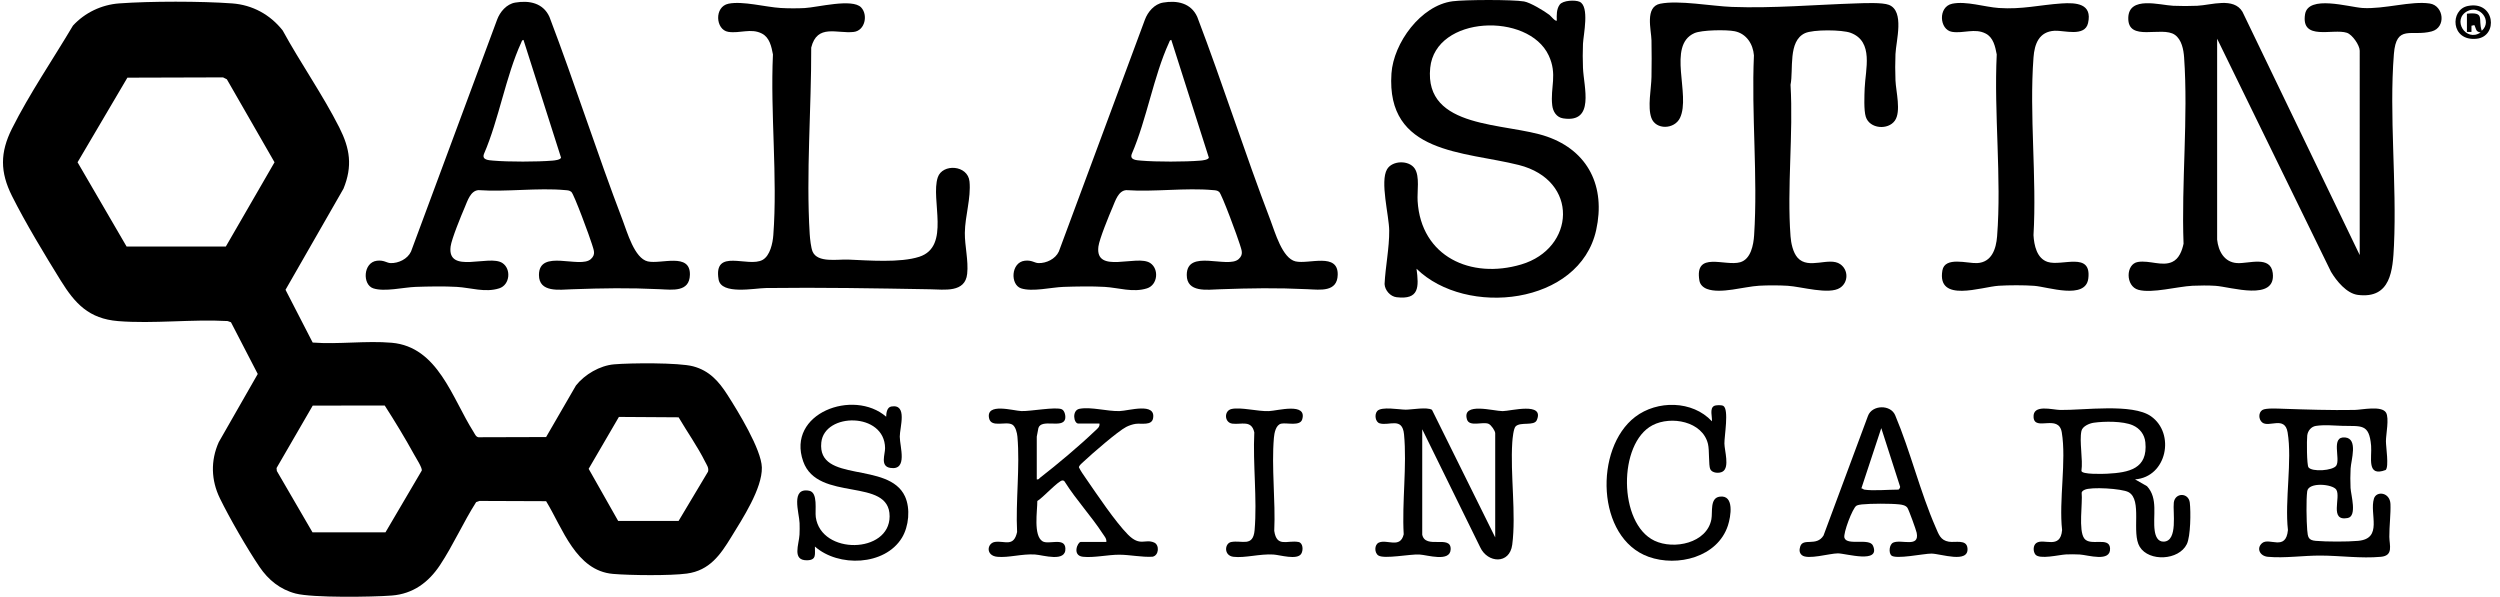<?xml version="1.0" encoding="UTF-8"?>
<svg id="Layer_1" data-name="Layer 1" xmlns="http://www.w3.org/2000/svg" viewBox="0 0 2191 523">
  <path d="M274.03,300.21c22.42,1.75,47.14-1.79,69.29.18,40.56,3.6,52.84,48.44,71.68,78.11,1.15,1.81,2.05,4.35,4.29,4.7l59.32-.17,26.17-45.21c7.72-9.7,20.9-17.44,33.42-18.52,14.27-1.23,56.64-1.61,69.28,1.75,14.19,3.78,22.46,13.13,30.01,24.92,9.12,14.22,29.82,47.91,30.2,63.71.44,18.41-17.11,45.13-26.83,61-9.5,15.51-18.94,29.3-38.91,32-14.49,1.96-49.73,1.59-64.75.29-32.42-2.79-44.14-40.08-58.59-63.73l-58.37-.22-2.95,1.04c-11.21,17.59-20.22,37.93-31.67,55.2-9.99,15.07-23.57,25.22-42.25,26.67-17.03,1.33-69.48,2.1-84.28-1.75-13.56-3.53-23.91-11.93-31.62-23.32-10.84-16-26.26-42.74-34.74-60.11-7.74-15.85-8.25-33.02-1.01-49.25l34.17-59.75-23.47-45.34-2.95-1.04c-31.15-1.75-65.2,2.55-96,.04-25.61-2.09-37.76-15.39-50.29-35.6-13.93-22.48-30.98-50.68-42.7-74.12C0,150.71,0,133.72,10.47,112.76c15.19-30.37,36.13-61.05,53.47-90.31,10.4-11.32,25.03-18.33,40.47-19.47,27.13-2,71.9-2,99.03,0,17.83,1.31,33.32,9.8,44.27,23.66,15.48,28.35,35.17,56.43,49.67,85.12,9.36,18.52,11.71,33.79,3.66,53.58l-50.81,88.63,23.8,46.23ZM111.64,68.08l-43.67,74.14,42.97,73.84h86.98s42.68-73.84,42.68-73.84l-41.79-72.74-3.34-1.66-83.83.25ZM274.08,355.46l-31.71,54.73.26,2.6,31.23,53.72h63.99s31.81-54.14,31.81-54.14c.5-2.39-5.09-11.06-6.65-13.89-8.05-14.6-16.8-29.04-25.83-43.07l-63.1.05ZM542.41,365.38l-26.51,45.49,25.85,45.65h52.98s25.78-43.16,25.78-43.16c.98-3.29-1.25-6.12-2.62-8.88-6.42-12.92-15.79-26.21-23.15-38.75l-52.33-.34Z"/>
  <path d="M1943.11,210.07c1.07,10.14,6.29,19.77,17.45,20.5,10.19.66,29.4-6.88,31.29,8.72,3.04,25.21-36.9,12.07-50.25,11.2-6.05-.39-13.94-.35-20.02-.05-13.51.67-35.32,6.83-47.47,3.57-11.51-3.09-11.25-22.72-.41-24.43,10.28-1.62,20.99,4.07,29.99,0,6.09-2.75,8.69-9.93,9.98-15.98-1.98-53.17,4.17-110.52.49-163.24-.48-6.92-2.13-15.64-8.11-19.84-11.39-8-41.37,6.71-40.82-14.94.49-19.39,27.75-11.07,39.34-10.52,6.51.31,14.57.3,21.08,0,12.36-.59,31.91-7.71,39.64,5.25l102.76,213.23V44.43c0-4.69-6.39-14.1-11.26-15.7-12.22-3.99-40.34,7.42-36.65-16.17,2.72-17.32,38.5-6.31,50.42-5.56,18.86,1.19,42.71-6.41,58.9-3.92,12.33,1.9,14.56,21.01,1.63,24.45-17.8,4.74-31-6.58-33.09,19.85-4.24,53.69,2.62,113.2.08,167.71-1.01,21.82-2.76,46.92-31.56,43.38-9.93-1.22-18.84-12.27-23.64-20.31l-99.78-204.22v176.11Z"/>
  <path d="M451.53,2.27c12.37-2.1,24.46.35,29.99,12.49,22.47,59.03,41.66,119.38,64.21,178.36,3.89,10.16,10.31,33.28,21.94,35.97s37.49-8.11,36.96,11.81c-.41,15.22-15.2,13.08-26.38,12.56-27.99-1.3-49.1-.92-76.93.05-11.04.38-28.98,3.13-28.98-12.51,0-23.35,35.88-5.24,45.47-13.93,4.62-4.18,2.5-7.94.99-13.05-1.7-5.74-15.69-43.82-18.06-45.83-1.71-1.45-3.36-1.39-5.42-1.58-24.13-2.2-51.54,1.75-76.03.02-6.97.54-9.54,9.39-11.96,15-3.05,7.08-11.62,27.92-12.43,34.5-3.01,24.45,33.7,6.66,45.4,14.37,7.91,5.21,6.64,19.17-2.77,22.19-12.29,3.94-25.01-.56-37.17-1.27-11.09-.65-24.87-.38-36.07,0-10.46.35-27.3,4.54-37.17,1.27-9.64-3.2-8.91-22.7,3.2-24.19,6.16-.76,8.55,1.95,11.97,2.07,6.96.23,14.95-3.6,17.94-10.14L435.63,17.32c2.51-6.89,8.33-13.77,15.91-15.05ZM458.78,34.96c-1.42.11-1.57,1.47-2.03,2.46-13.4,29.15-19.55,67.29-32.52,97.28-2.24,5.47,3.84,5.7,8.03,6.06,13.48,1.17,38.53,1.12,52.05,0,1.81-.15,6.89-.69,7.38-2.61l-32.91-103.19Z"/>
  <path d="M1019.27,2.27c12.37-2.1,24.46.35,29.99,12.49,22.47,59.03,41.66,119.38,64.21,178.36,3.89,10.16,10.31,33.28,21.94,35.97s37.49-8.11,36.96,11.81c-.41,15.22-15.2,13.08-26.38,12.56-27.99-1.3-49.1-.92-76.93.05-11.04.38-28.98,3.13-28.98-12.51,0-23.35,35.88-5.24,45.47-13.93,4.62-4.18,2.5-7.94.99-13.05-1.7-5.74-15.69-43.82-18.06-45.83-1.71-1.45-3.36-1.39-5.42-1.58-24.13-2.2-51.54,1.75-76.03.02-6.97.54-9.54,9.39-11.96,15-3.05,7.08-11.62,27.92-12.43,34.5-3.01,24.45,33.7,6.66,45.4,14.37,7.91,5.21,6.64,19.17-2.77,22.19-12.29,3.94-25.01-.56-37.17-1.27-11.09-.65-24.87-.38-36.07,0-10.46.35-27.3,4.54-37.17,1.27-9.64-3.2-8.91-22.7,3.2-24.19,6.16-.76,8.55,1.95,11.97,2.07,6.96.23,14.95-3.6,17.94-10.14l75.4-203.11c2.51-6.89,8.33-13.77,15.91-15.05ZM1026.52,34.96c-1.42.11-1.57,1.47-2.03,2.46-13.4,29.15-19.55,67.29-32.52,97.28-2.24,5.47,3.84,5.7,8.03,6.06,13.48,1.17,38.53,1.12,52.05,0,1.81-.15,6.89-.69,7.38-2.61l-32.91-103.19Z"/>
  <path d="M1364.37,17.99c-.14-4.66-.33-9.95,2.55-13.91,2.81-3.87,13.56-4.26,17.43-2.53,8.93,4.01,3.32,29.04,2.97,36.86-.29,6.61-.26,14.42,0,21.04.65,16.8,10.71,48.62-17.38,44.29-5.79-.89-8.93-5.94-9.56-11.41-1.81-15.67,4.73-27.04-3.12-43.78-17.84-38-99.19-35.09-103.82,10.86-5.48,54.38,66.42,47.73,102.46,60.34s51.39,43.84,42.99,81.86c-14.52,65.73-113.97,76.46-157.45,33.9,2.12,16.09,2.46,27.36-17.52,24.97-5.43-.65-10.19-6.05-10.48-11.51.72-15.25,4.22-31.74,4.06-46.93-.14-13.33-8.2-42.97-1.9-53.68,4.64-7.89,19.3-8.14,24.29-.6,4.53,6.84,2,20.15,2.51,28.43,2.97,48.74,46.68,68.63,90.76,55.59,47.37-14.01,51.09-73.8-2.12-87.2-47.95-12.07-116.34-9.39-111.57-80.18,1.8-26.76,25.75-59.65,53.55-63.29,10.86-1.42,52.24-1.6,62.65.15,5.42.91,17.61,8.26,22.21,11.76,1.13.86,5.39,6.2,6.51,4.96Z"/>
  <path d="M1455.06,3.25c16.15-3.27,45.26,2.16,62.7,2.81,36.22,1.34,72.8-1.92,108.95-3.08,7.01-.22,22.96-1,28.76,1.3,13.88,5.5,6.22,31.46,5.72,43.1-.31,7.22-.29,15.8,0,23.03.4,9.73,5.11,27.29-.53,35.31-5.95,8.47-22.11,7.27-25.48-3.36-1.81-5.71-1.23-18.53-.98-25.04.62-16.29,8.18-40.87-12.27-48.54-7.49-2.81-32.86-3.04-40.06.29-15.06,6.97-9.95,31.9-12.65,45.24,2.53,43.24-3.2,89.97,0,132.79.45,5.98,2.1,14.16,6.19,18.76,9.59,10.8,27.58-1.06,37.33,5.64,7.36,5.06,7.26,15.96-.17,20.78-9.59,6.23-33.88-1.08-45.82-1.82-7.48-.46-17.54-.48-25.02-.05-13.32.77-33.71,7.35-45.73,2.83-3.33-1.25-6.05-3.77-6.65-7.33-4.45-26.29,22.39-12.24,35.75-16.08,9.41-2.71,11.67-15.28,12.21-23.73,3.32-51.18-2.48-106.02-.17-157.58-.77-9.93-6.58-19.03-16.81-21.13-7.14-1.47-29-1.19-35.41,1.68-24.22,10.85-2.92,54.04-12.57,74.26-4.87,10.2-21.25,10.65-25.09,0-3.48-9.66-.08-25.49.1-35.92.18-10.62.2-21.4,0-32.02-.18-9.22-6.01-29.39,7.68-32.16Z"/>
  <path d="M638.44,3.25c12.56-2.55,32.5,2.96,45.76,3.75,6.35.38,14.69.41,21.03.06,11.27-.63,41.74-8.64,49.45-.57,6.18,6.47,3.53,20.32-6.5,21.5-14.52,1.71-31.99-7.42-37.23,13.72.19,53.04-4.59,110.58-1.32,163.41.24,3.95,1.08,12.01,2.55,15.42,4.34,10.04,21.98,6.58,31.03,6.95,17.81.73,45.6,3.01,62.44-2.45,27.75-8.99,9.69-50.14,16.22-69.62,4.1-12.24,26.4-10.95,27.81,3.71s-3.93,30.07-4.09,45c-.12,11.35,3.28,24.32,2.04,35.88-1.79,16.72-19.95,13.73-32.53,13.51-47.8-.84-95.99-1.72-143.94-1.09-9.86.13-39.07,6.17-41.38-7.49-4.74-28.05,25.94-10.04,38.62-17.21,6.51-3.68,8.81-14.64,9.33-21.61,3.82-50.98-2.71-106.93-.32-158.41-1.33-6.9-2.9-14.8-9.66-18.3-9.57-4.96-19.4.1-29.49-1.5-11.25-1.78-12.45-22.1.17-24.66Z"/>
  <path d="M1710.95,3.25c12.32-2.5,28.33,2.89,40.77,3.75,20.33,1.41,35.87-2.69,54.98-3.97,12.83-.86,27.22,0,23.26,17.24-2.83,12.31-21.15,6.24-29.23,6.68-13.76.74-17.67,11.5-18.57,23.43-3.77,50.21,2.94,105.04,0,155.74.5,8.81,2.88,20.42,12.48,23.46,12.58,3.98,38.44-9.35,35.56,14.44-2.3,18.99-35.42,7.34-47.51,6.47-8.96-.64-22.02-.61-31.01-.05-15.11.94-54.25,15.32-49.38-13.37,2.13-12.54,22.05-6.04,30.46-6.49,12.85-.68,16.64-12.47,17.5-23.46,4-51.15-2.83-107.7-.32-159.4-1.33-6.9-2.9-14.8-9.66-18.3-9.57-4.96-19.4.1-29.49-1.5-11.25-1.78-12.45-22.1.17-24.66Z"/>
  <path d="M908.59,420.11c1.74.43,2-.71,3.01-1.49,14.73-11.36,34.6-28.09,47.98-40.91,1.87-1.79,4.49-3.5,3.99-6.5h-18.49c-4.16,0-5.85-11.67,1.03-12.95,10.15-1.89,24.15,2.3,35.01,2.01,8.04-.21,32.13-7.95,29.42,6.41-1.23,6.51-10.18,4.1-15.22,4.78-2.64.36-5.9,1.48-8.29,2.7-7.24,3.7-30.1,23.58-36.92,30-1.31,1.24-4.54,3.71-4.54,5.44,1.7,3.44,4.02,6.66,6.2,9.81,9.44,13.68,25.66,37.91,36.77,49.11,10.76,10.84,14.84,3.39,23,6.98,4.73,2.08,4.24,11.36-1.5,12.42-9.5.53-19.57-1.72-28.96-1.77-9.91-.05-22.37,2.84-32,1.8-9.75-1.05-4.62-12.97-1.98-12.97h22.49c.37-2.94-1.73-5.05-3.19-7.3-9.91-15.26-23.13-29.47-32.92-44.96-.51-.97-1.14-1.67-2.34-1.66-3.46.01-17.69,15.71-22.03,17.99.07,8.59-3.65,30.35,4.59,35.35,5.3,3.22,19.39-3.77,20,6.06.79,12.69-19.48,5.97-26.6,5.51-11.38-.74-23,2.95-33.02,2.02-10.52-.98-9.12-12.08-2-13.06,8.52-1.17,16.36,4.84,19.3-8.68-1.36-26.9,2.63-57.09.28-83.62-.28-3.17-1.59-8.79-4.47-10.5-5.62-3.33-18.6,3.11-20.38-5.66-2.8-13.78,21.09-6.5,28.27-6.21,7.99.32,30.37-3.99,35.53-1.54,2.59,1.23,3.56,6.19,2.8,8.76-2.4,8.14-20.7-.78-23.36,7.64-.22.69-1.43,7.16-1.43,7.55v37.42Z"/>
  <path d="M1246.43,468.5c2.65,13.27,25.34-.24,24.94,12.86-.36,11.61-20.38,4.99-27.45,4.61-8.24-.45-30.69,4.15-35.87.88-3.64-2.3-3.7-9.54.42-11.35,7.16-3.15,18.72,5.58,21.74-7.24-1.62-28.02,2.93-60.07.28-87.63-1.49-15.51-13.02-7.14-21.35-9.62-3.79-1.13-4.79-7.7-2.16-10.75,3.66-4.24,19.49-1.24,24.95-1.23,5.5,0,18.59-2.53,23.06.13l55.41,111.82v-91.3c0-2.11-3.5-7.21-5.79-8.23-4.98-2.22-16.93,3.03-18.98-3.95-4.54-15.42,23.4-7.16,31.29-7.2,7.08-.03,36.84-8.28,29.94,7.88-2.33,5.46-14.18,1.25-18.52,5.45-1.94,1.87-2.77,10.77-2.98,13.99-1.83,28.11,3.47,62.83-.04,89.76-2.27,17.41-21.58,16.22-28.07,2.25l-50.81-103.44v92.3Z"/>
  <path d="M2090.81,411.89c-17,6.5-11.93-11.01-12.77-21.2-1.65-19.93-8.79-16.93-25.46-17.49-7.2-.24-15.55-1.08-22.94.07-4.19.65-7.09,4.31-7.58,8.4s-.43,25.76,1.09,27.89c3,4.2,21.44,3.01,24.36-1.49,3.92-6.05-5.16-25.93,7.82-24.68,11.48,1.11,5.12,19.89,4.74,27.24-.27,5.25-.33,11.76-.05,16.99.34,6.32,5.94,24.74-2.48,26.37-16.45,3.18-5.72-18.23-10.03-24.86-3.21-4.94-24.36-6.86-25.47,1.39-1,7.44-.64,26.17,0,34.01.52,6.29,1,8.93,7.5,9.48,9.59.81,27.52.85,37.07,0,22.1-1.98,9.8-23.53,13.91-37.01,2.14-7.04,14.03-5.65,14.48,4.69.36,8.39-1.06,19.66-.99,28.84.06,7.35,3.81,16.44-7.4,17.46-17.38,1.59-35.69-1.03-52.97-1.09-14.94-.05-31.34,2.43-46.07,1.09-7.24-.66-10.25-7.69-4.98-12.05,6.27-5.2,20.78,7.45,22.56-11.4-2.92-25.99,3.87-60.66-.28-85.61-2.46-14.78-16.42-3.9-22.28-8.7-3.25-2.66-3.43-8.64.14-10.9,2.96-1.88,13.79-1.23,17.88-1.09,21.05.69,41.74,1.41,63.02,1.03,6.35-.11,23.71-4.03,27.51,2.39,2.89,4.88-.09,18.96-.11,24.96-.01,5.19,2.77,22.3-.19,25.26Z"/>
  <path d="M1871.15,420.12l10.48,5.98c10.03,10.8,4.9,26.22,6.77,39.14.66,4.56,2.6,9.74,8.08,9.44,12.38-.68,7.67-26.05,8.63-34.15,1.06-8.98,12.97-8.98,14.03,0,.94,7.91.74,29.52-2.61,36.34-7.04,14.34-33.08,15.56-41.22,2.43-7.66-12.35,2.58-41.17-9.89-48-5.7-3.12-33.06-4.83-38.53-2.01-1.16.6-2.12,1.11-2.53,2.46.99,9.4-3.01,33.1,2.33,40.2s21.88-1.98,22.56,8.5c.82,12.63-19.43,5.92-26.59,5.51-3.74-.22-8.28-.23-12.03-.06-5.93.27-23.34,4.71-26.88,0-2.03-2.69-2.06-7.92.87-10,6.43-4.57,21.11,6.13,22.6-11.36-2.92-25.99,3.87-60.66-.28-85.61-2.74-16.5-23.84-.55-24.72-13.26-.81-11.76,16.5-6.48,23.41-6.38,20.71.29,63.14-5.93,79.45,5.5,21.52,15.08,13.98,53.24-13.92,55.33ZM1824.17,377.7c-1.97,9.13,1.47,25,0,34.92,0,3.4,19.27,2.71,22.53,2.54,19.14-1,35.83-4.22,33.49-27.53-.68-6.8-4.8-12.19-11.04-14.92-8.55-3.74-24.94-3.56-34.22-2.23-3.8.54-9.87,3.09-10.76,7.22Z"/>
  <path d="M776.64,365.23c.05-3.26.7-8.33,4.55-8.98,14.4-2.41,7.36,18.29,7.37,26.43.01,8.81,7.31,29.88-8.35,27.38-9.05-1.44-4.47-11.77-4.53-17.35-.31-31.63-53.18-31.33-55.89-4.93-3.72,36.1,59.06,16.13,73.35,47.29,4.87,10.63,3.37,26.27-2.69,36.22-15.05,24.68-55.7,25.91-76.27,7.69-.14,6.58,1.78,11.96-6.99,12.05-13.25.13-6.9-13.95-6.5-22.54.15-3.26.17-6.76.06-10.02-.32-9.17-8.11-31.5,8.42-28.37,7.93,1.5,4.92,17.15,5.79,23.17,4.79,33.29,64.64,32.05,64.7-.74.06-34.87-62.97-12.01-75.73-48.12-14.94-42.3,44.13-64,72.73-39.19Z"/>
  <path d="M1657.48,486.72c-2.34-2.34-1.8-9.64,1.79-11.21,7.08-3.11,23.18,4.86,20.51-8.55-.52-2.6-6.87-20.07-8.08-21.87-1.46-2.18-4.5-2.75-6.96-3.03-7.6-.86-25.32-.8-32.98,0-1.48.15-3.56.45-4.81,1.18-3.34,1.95-11.7,24.1-10.51,28.05,2.21,7.27,22.01-.16,25.05,6.95,6.9,16.15-23.83,6.73-30.73,6.72-7.26,0-26.52,5.85-31.57,1.58-2.44-2.06-2.35-4.81-1.46-7.62,2.52-7.91,14.16.4,20.39-9.58l38.95-104.8c3.57-9.86,19.95-10.22,23.9-.55,13.3,31.52,21.86,67.15,35.49,98.28,2.66,6.06,4.15,11.25,11.5,12.47,5.75.96,15.58-2.36,16.34,5.71,1.29,13.69-23.41,4.79-31.57,4.71-6.64-.07-31.46,5.34-35.25,1.56ZM1633.75,429.09c7.44,1.24,21.67,0,29.99,0,.51,0,1.64-1.66,1.54-2.49l-16.53-51.4-17.45,52.83c.95-.08,1.93.98,2.46,1.07Z"/>
  <path d="M1500.31,369.22c.48-3.62-2.29-11.34,1.99-13.48,1.65-.82,6.49-.93,8.03,0,5.1,3.07.82,26.62.94,33s4.64,20.61-1.39,24.46c-3.06,1.96-9.46,1.5-11.04-2.09-1.5-3.39-.62-16.38-1.96-21.99-4.75-19.91-32.33-24.94-48.6-16.46-30.29,15.8-30.02,86.14,1.68,101.21,17.11,8.13,45.98,2.15,49.9-18.79,1.2-6.41-1.48-18.55,7.22-19.8,13.16-1.89,9.81,17.52,7.27,25.28-9.08,27.76-44.2,36.5-69.53,27.42-45.91-16.46-47.81-95-11.8-122.58,19.38-14.84,50.28-14.52,67.29,3.82Z"/>
  <path d="M1079.22,358.46c8.14-1.87,22.99,2.22,32.82,1.83,7.6-.3,33.67-7.84,29.22,7.23-1.84,6.22-13.29,2.79-18.25,3.73-4.86.92-6.2,8.2-6.56,12.41-2.23,25.95,1.52,55.3.3,81.59,2.18,14.89,11.37,7.95,21.23,9.74,4.06.74,4.34,7.31,2.39,10.38-3.61,5.67-18.61.98-24.39.61-11.74-.75-24.95,3.21-34.99,2-8.67-1.05-7.83-11.84-1.96-12.97,9.36-1.8,19.21,4.74,20.51-10.46,2.32-27.26-1.62-58-.27-85.61-2.48-11.24-11.41-6.61-19.3-7.67-7.06-.95-7.35-11.29-.74-12.81Z"/>
  <path d="M2162.74,5.25c23.94-4.93,26.94,26.69,7.77,28.7-22.79,2.39-23.54-25.45-7.77-28.7ZM2162.01,27.97v-15.96c16.34-1.7,9.43,4.61,13.01,14.96,9.61-8.46-1.66-23.05-12.71-17.15-13.63,7.28-1.32,27.39,11.7,18.65-4.58-.72-3.72-3.18-5.51-6.5l-2.51.6v5.41s-3.98,0-3.98,0Z"/>
</svg>